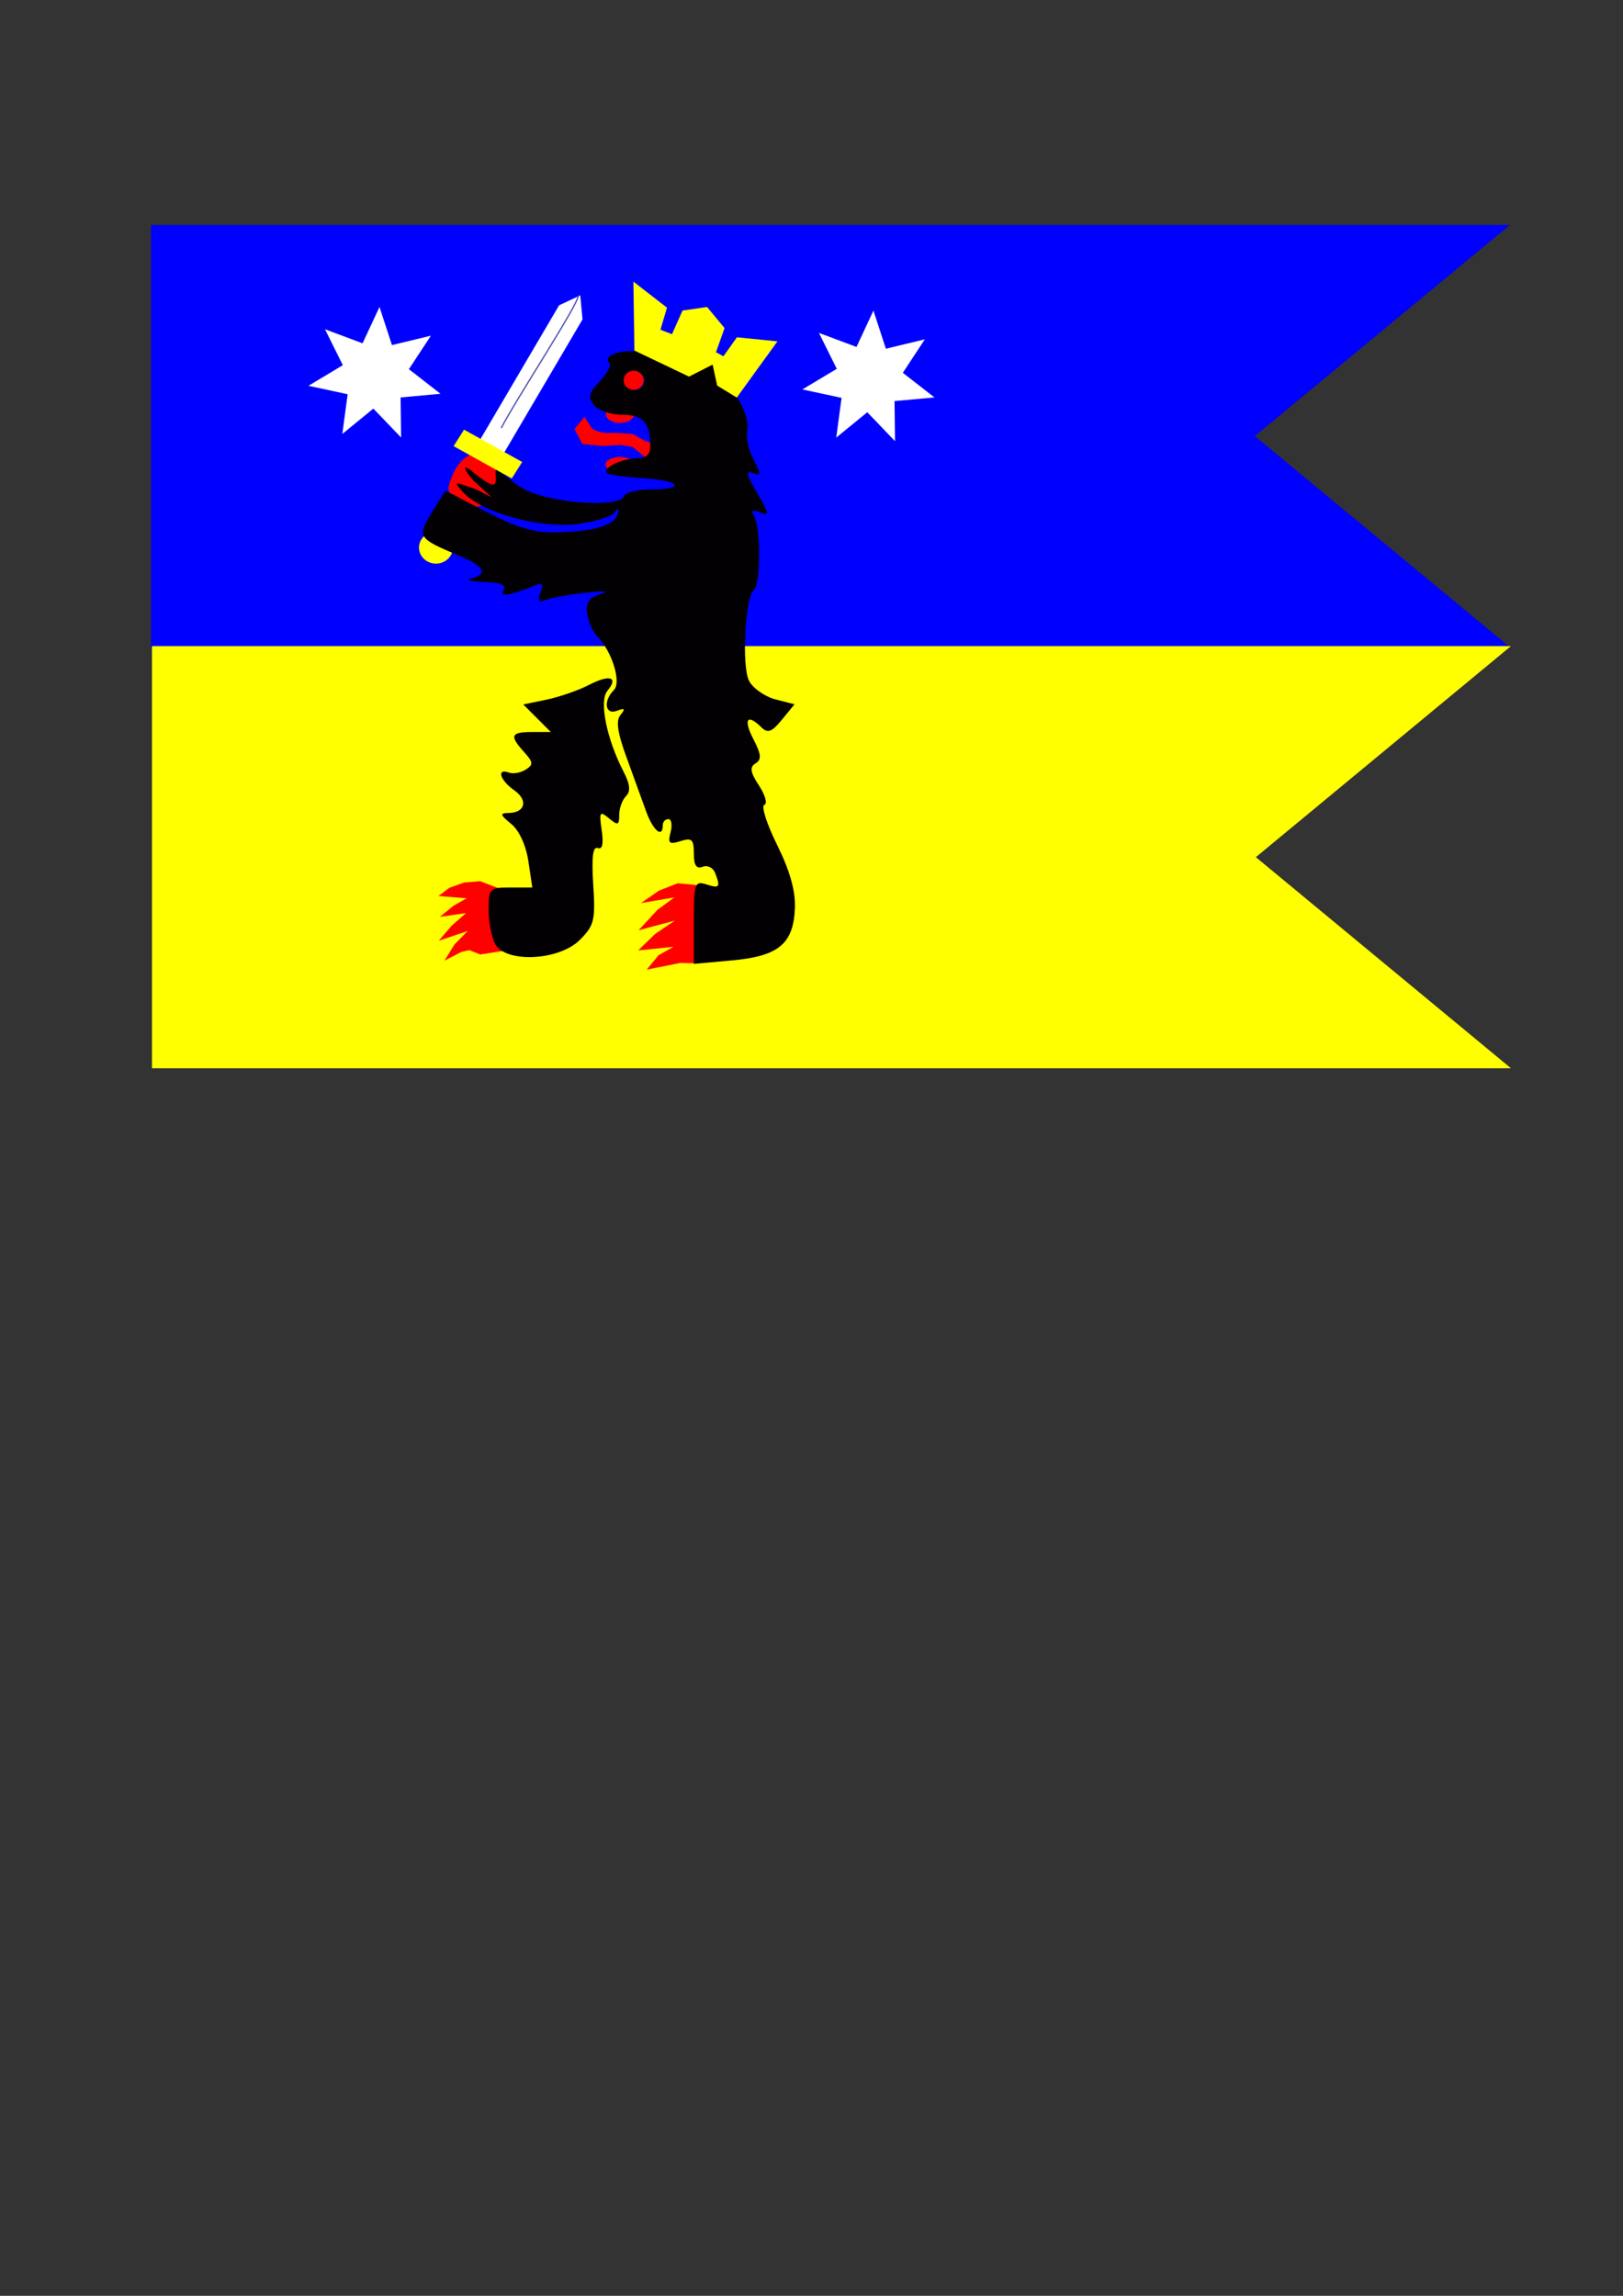 <?xml version="1.0" encoding="UTF-8" standalone="no"?>
<!-- Created with Inkscape (http://www.inkscape.org/) --><svg height="1052.362" id="svg1291" version="1.0" width="744.094" x="0" xmlns="http://www.w3.org/2000/svg" xmlns:svg="http://www.w3.org/2000/svg" y="0">
  <rect width="100%" height="100%" fill="#333333" stroke="none"/>
  <defs id="defs3"/>
  <g id="layer1">
    <g id="g9040" transform="matrix(2.851,0,0,2.851,-398.604,-592.433)">
      <path d="M 164.088,243.977 L 382.624,243.977 L 341.602,277.914 L 382.624,311.85 L 164.088,311.85 L 164.088,243.977 z " id="rect1410" style="fill:#0000ff;fill-opacity:1;fill-rule:evenodd;stroke:none;stroke-width:1px;stroke-linecap:butt;stroke-linejoin:miter;stroke-opacity:1"/>
      <path d="M 164.252,311.678 L 382.788,311.678 L 341.766,345.614 L 382.788,379.551 L 164.252,379.551 L 164.252,311.678 z " id="path2172" style="fill:#ffff00;fill-opacity:1;fill-rule:evenodd;stroke:none;stroke-width:1px;stroke-linecap:butt;stroke-linejoin:miter;stroke-opacity:1"/>
      <path d="M 212.644 295.84 A 2.726 2.575 0 1 1  207.192,295.84 A 2.726 2.575 0 1 1  212.644 295.84 z" id="path4463" style="fill:#ffff00;fill-opacity:1;stroke:none;stroke-opacity:1"/>
      <path d="M 219.611,286.147 C 219.611,288.237 218.97,289.192 215.825,289.933 C 212.314,288.691 212.473,288.655 212.473,286.565 C 212.473,284.474 213.735,282.36 215.825,282.36 C 217.915,282.36 219.611,284.057 219.611,286.147 z " id="path5225" style="fill:#ff0000;fill-opacity:1;stroke:none;stroke-opacity:1" transform="matrix(0.934,0.357,-0.429,1.121,137.012,-112.753)"/>
      <path d="M 233.809,274.825 L 235.059,276.76 L 236.147,277.244 L 237.236,277.405 L 239.13,277.405 L 241.509,277.567 L 243.565,278.695 L 245.459,279.34 L 247.838,277.567 L 247.032,278.534 L 247.072,280.308 L 244.532,281.759 L 243.283,281.114 L 241.549,279.663 L 239.655,279.34 L 236.631,279.502 L 233.446,279.179 L 232.197,276.76 L 233.809,274.825 z " id="rect7509" style="fill:#ff0000;fill-opacity:1;stroke:none;stroke-opacity:1"/>
      <path d="M 239.775 274.422 A 2.257 1.371 0 1 1  235.261,274.422 A 2.257 1.371 0 1 1  239.775 274.422 z" id="path7512" style="fill:#ff0000;fill-opacity:1;stroke:none;stroke-opacity:1" transform="translate(2,0)"/>
      <path d="M 241.872 282.807 A 2.338 1.209 0 1 1  237.196,282.807 A 2.338 1.209 0 1 1  241.872 282.807 z" id="path7514" style="fill:#ff0000;fill-opacity:1;stroke:none;stroke-opacity:1" transform="translate(0,-0.322)"/>
      <path d="M 217.04,349.483 L 221.232,351.096 L 221.232,360.609 L 217.04,361.254 L 215.283,360.564 L 214.011,360.841 L 211.288,362.247 L 212.918,359.622 L 215.031,357.48 L 210.373,359.047 L 212.487,356.583 L 214.762,354.603 L 210.549,355.207 L 212.787,353.393 L 214.863,352.224 L 210.328,351.861 L 212.081,350.531 L 214.48,349.685 L 217.04,349.483 z " id="rect7516" style="fill:#ff0000;fill-opacity:1;stroke:none;stroke-opacity:1"/>
      <path d="M 248.805,349.806 L 253.804,350.289 L 257.19,361.738 L 251.94,362.685 L 249.168,362.625 L 243.817,363.693 L 245.721,361.375 L 248.11,360.025 L 242.436,360.609 L 245.147,357.969 L 248.342,355.812 L 242.507,357.364 L 245.54,354.079 L 248.251,352.083 L 242.9,352.99 L 245.772,350.995 L 248.805,349.806 z " id="rect7519" style="fill:#ff0000;fill-opacity:1;stroke:none;stroke-opacity:1"/>
      <path d="M 251.388,356.061 C 251.388,349.81 251.524,349.398 253.388,349.99 C 255.543,350.674 255.7,350.467 254.805,348.135 C 254.485,347.3 253.585,346.861 252.805,347.16 C 251.8,347.546 251.388,346.926 251.388,345.029 C 251.388,342.749 251.072,342.456 249.242,343.036 C 247.421,343.614 247.179,343.397 247.648,341.604 C 247.952,340.441 247.793,339.49 247.294,339.49 C 246.796,339.49 246.388,339.94 246.388,340.49 C 246.388,342.644 244.818,341.324 243.713,338.24 C 243.073,336.452 241.646,332.521 240.542,329.504 C 239.089,325.531 238.83,323.662 239.603,322.731 C 240.418,321.748 240.283,321.593 239.03,322.074 C 237.111,322.81 236.768,320.51 238.532,318.746 C 239.782,317.496 238.206,312.451 235.822,310.066 C 235.132,309.377 234.415,307.753 234.228,306.457 C 233.97,304.667 234.489,303.913 236.388,303.319 C 237.929,302.838 237.016,302.752 234.01,303.094 C 231.327,303.4 228.437,303.918 227.587,304.244 C 226.425,304.69 226.211,304.394 226.726,303.052 C 227.271,301.633 227.05,301.416 225.649,301.992 C 221.788,303.581 220.071,303.813 220.791,302.647 C 221.281,301.854 220.307,301.453 217.697,301.374 C 215.602,301.31 214.676,301.052 215.638,300.801 C 218.387,300.082 217.708,298.841 213.638,297.141 C 206.985,294.362 206.835,294.122 209.271,290.18 L 211.442,286.666 L 217.988,290.078 C 222.897,292.637 225.703,293.465 229.211,293.39 C 235.329,293.26 238.645,292.282 239.14,290.462 C 239.42,289.433 239.286,289.346 238.695,290.175 C 238.231,290.826 235.543,291.666 232.724,292.04 C 226.693,292.84 217.184,290.208 214.253,286.906 C 212.395,284.813 213.192,285.432 216.388,286.48 L 218.888,287.761 L 215.991,285.11 C 213.987,282.802 214.322,282.37 216.075,283.845 C 216.676,284.351 218.532,285.838 219.196,285.714 C 219.86,285.589 219.331,283.541 219.586,283.384 C 220.096,283.069 222.022,285.461 224.352,286.586 C 228.935,288.801 239.566,289.455 240.198,287.561 C 240.394,286.972 242.317,286.49 244.471,286.49 C 250.273,286.49 249.223,285.04 243.157,284.675 C 240.28,284.502 237.705,284.14 237.436,283.871 C 236.635,283.07 239.713,281.522 242.138,281.505 C 243.684,281.495 244.388,280.89 244.388,279.572 C 244.388,275.789 243.242,274.49 239.904,274.49 C 238.105,274.49 236.062,273.802 235.364,272.961 C 234.313,271.695 234.466,271.036 236.25,269.136 C 237.436,267.874 238.143,266.578 237.822,266.257 C 236.253,264.689 241.296,263.407 245.235,264.911 C 247.682,265.846 249.629,267.016 251.391,266.24 C 252.507,265.948 254.872,265.23 254.872,265.63 C 254.872,266.029 255.601,268.379 257.281,270.26 C 259.226,272.439 260.314,275.665 259.995,276.883 C 259.72,277.936 260.151,280.065 260.953,281.616 C 262.255,284.133 262.245,284.372 260.862,283.841 C 259.68,283.388 259.846,284.152 261.559,287.056 C 263.511,290.363 263.575,290.776 262.045,290.189 C 260.789,289.706 260.512,289.868 261.08,290.751 C 262.149,292.414 262.144,301.832 261.074,302.6 C 259.639,303.629 259.033,314.958 260.287,317.302 C 260.918,318.48 262.816,319.803 264.505,320.24 L 267.576,321.036 L 265.553,323.513 C 263.93,325.5 263.279,325.743 262.259,324.74 C 259.963,322.482 259.307,323.431 260.957,326.623 C 262.235,329.095 262.31,329.92 261.311,330.537 C 260.328,331.145 260.452,331.938 261.87,334.103 C 262.874,335.635 263.258,337.033 262.723,337.211 C 262.189,337.39 263.113,340.282 264.777,343.64 C 266.828,347.777 267.751,351.049 267.641,353.793 C 267.412,359.545 265.026,361.531 257.528,362.211 L 251.388,362.768 L 251.388,356.061 z M 243.388,268.99 C 243.388,268.165 242.713,267.49 241.888,267.49 C 241.063,267.49 240.388,268.165 240.388,268.99 C 240.388,269.815 241.063,270.49 241.888,270.49 C 242.713,270.49 243.388,269.815 243.388,268.99 z M 219.423,359.556 C 218.854,358.492 218.388,356.017 218.388,354.056 C 218.388,350.645 218.541,350.49 221.9,350.49 L 225.412,350.49 L 224.776,346.24 C 224.395,343.693 223.288,341.298 222.014,340.262 C 220.223,338.806 220.154,338.531 221.579,338.512 C 224.283,338.477 224.789,336.459 222.496,334.853 C 220.21,333.251 219.611,331.268 221.638,332.011 C 222.326,332.263 223.545,332.051 224.348,331.54 C 225.608,330.739 225.574,330.353 224.098,328.722 C 221.708,326.081 221.944,325.49 225.388,325.49 L 228.388,325.49 L 226.175,323.277 L 223.962,321.064 L 227.708,320.286 C 229.768,319.858 232.83,318.795 234.513,317.925 C 237.894,316.177 239.333,316.646 237.471,318.889 C 236.134,320.501 237.358,326.591 240.078,331.855 C 241.142,333.914 241.253,335.025 240.473,335.805 C 239.876,336.402 239.388,337.755 239.388,338.812 C 239.388,340.485 239.174,340.557 237.738,339.366 C 236.251,338.131 236.136,338.321 236.571,341.286 C 236.892,343.472 236.677,344.431 235.931,344.145 C 235.148,343.844 234.929,345.628 235.21,350.035 C 235.575,355.765 235.372,356.597 233.046,358.923 C 229.692,362.276 221.093,362.676 219.423,359.556 z " id="path1370" style="fill:#020002"/>
      <path d="M 283.741,278.731 L 279.279,274.077 L 274.288,278.158 L 275.145,271.768 L 268.842,270.411 L 274.372,267.096 L 271.504,261.322 L 277.543,263.58 L 280.269,257.737 L 282.27,263.866 L 288.537,262.354 L 284.993,267.739 L 290.083,271.697 L 283.662,272.284 L 283.741,278.731 z " id="path2934" style="fill:#ffffff;fill-opacity:1;stroke:none;stroke-opacity:1"/>
      <path d="M 283.741,278.731 L 279.279,274.077 L 274.288,278.158 L 275.145,271.768 L 268.842,270.411 L 274.372,267.096 L 271.504,261.322 L 277.543,263.58 L 280.269,257.737 L 282.27,263.866 L 288.537,262.354 L 284.993,267.739 L 290.083,271.697 L 283.662,272.284 L 283.741,278.731 z " id="path2936" style="fill:#ffffff;fill-opacity:1;stroke:none;stroke-opacity:1" transform="translate(-79.429,-0.585)"/>
      <path d="M 216.623,279.161 L 229.72,256.887 L 233.119,255.29 L 233.489,259.145 L 220.392,281.419 L 216.623,279.161 z " id="rect3700" style="fill:#ffffff;fill-opacity:1;stroke:none;stroke-opacity:1"/>
      <rect height="3.137" id="rect3703" style="fill:#ffff00;fill-opacity:1;stroke:none;stroke-opacity:1" transform="matrix(0.874,0.486,-0.536,0.845,0,0)" width="10.698" x="329.926" y="137.909"/>
      <path d="M 241.669,253.075 L 247.069,257.267 L 246.019,260.815 L 247.874,261.53 L 249.567,257.73 L 253.517,257.155 L 256.329,260.55 L 254.948,264.429 L 256.148,265.083 L 258.314,262.028 L 264.835,262.682 L 258.294,271.72 L 255.14,269.794 L 254.404,266.417 L 250.616,268.352 L 241.83,264.159 L 241.669,253.075 z " id="rect5229" style="fill:#ffff00;fill-opacity:1;stroke:none;stroke-opacity:1"/>
      <path d="M 244.935 270.552 A 1.612 1.532 0 1 1  241.71,270.552 A 1.612 1.532 0 1 1  244.935 270.552 z" id="path6749" style="fill:#ff0000;fill-opacity:1;stroke:none;stroke-opacity:1" transform="translate(-1.612,-1.612)"/>
      <path d="M 220.427,276.611 C 222.555,272.356 233.193,256.185 232.768,255.334" id="path7522" style="fill:none;fill-opacity:0.75;fill-rule:evenodd;stroke:#4e4eb1;stroke-width:0.21;stroke-linecap:butt;stroke-linejoin:miter;stroke-miterlimit:4;stroke-opacity:1"/>
    </g>
  </g>
</svg>
